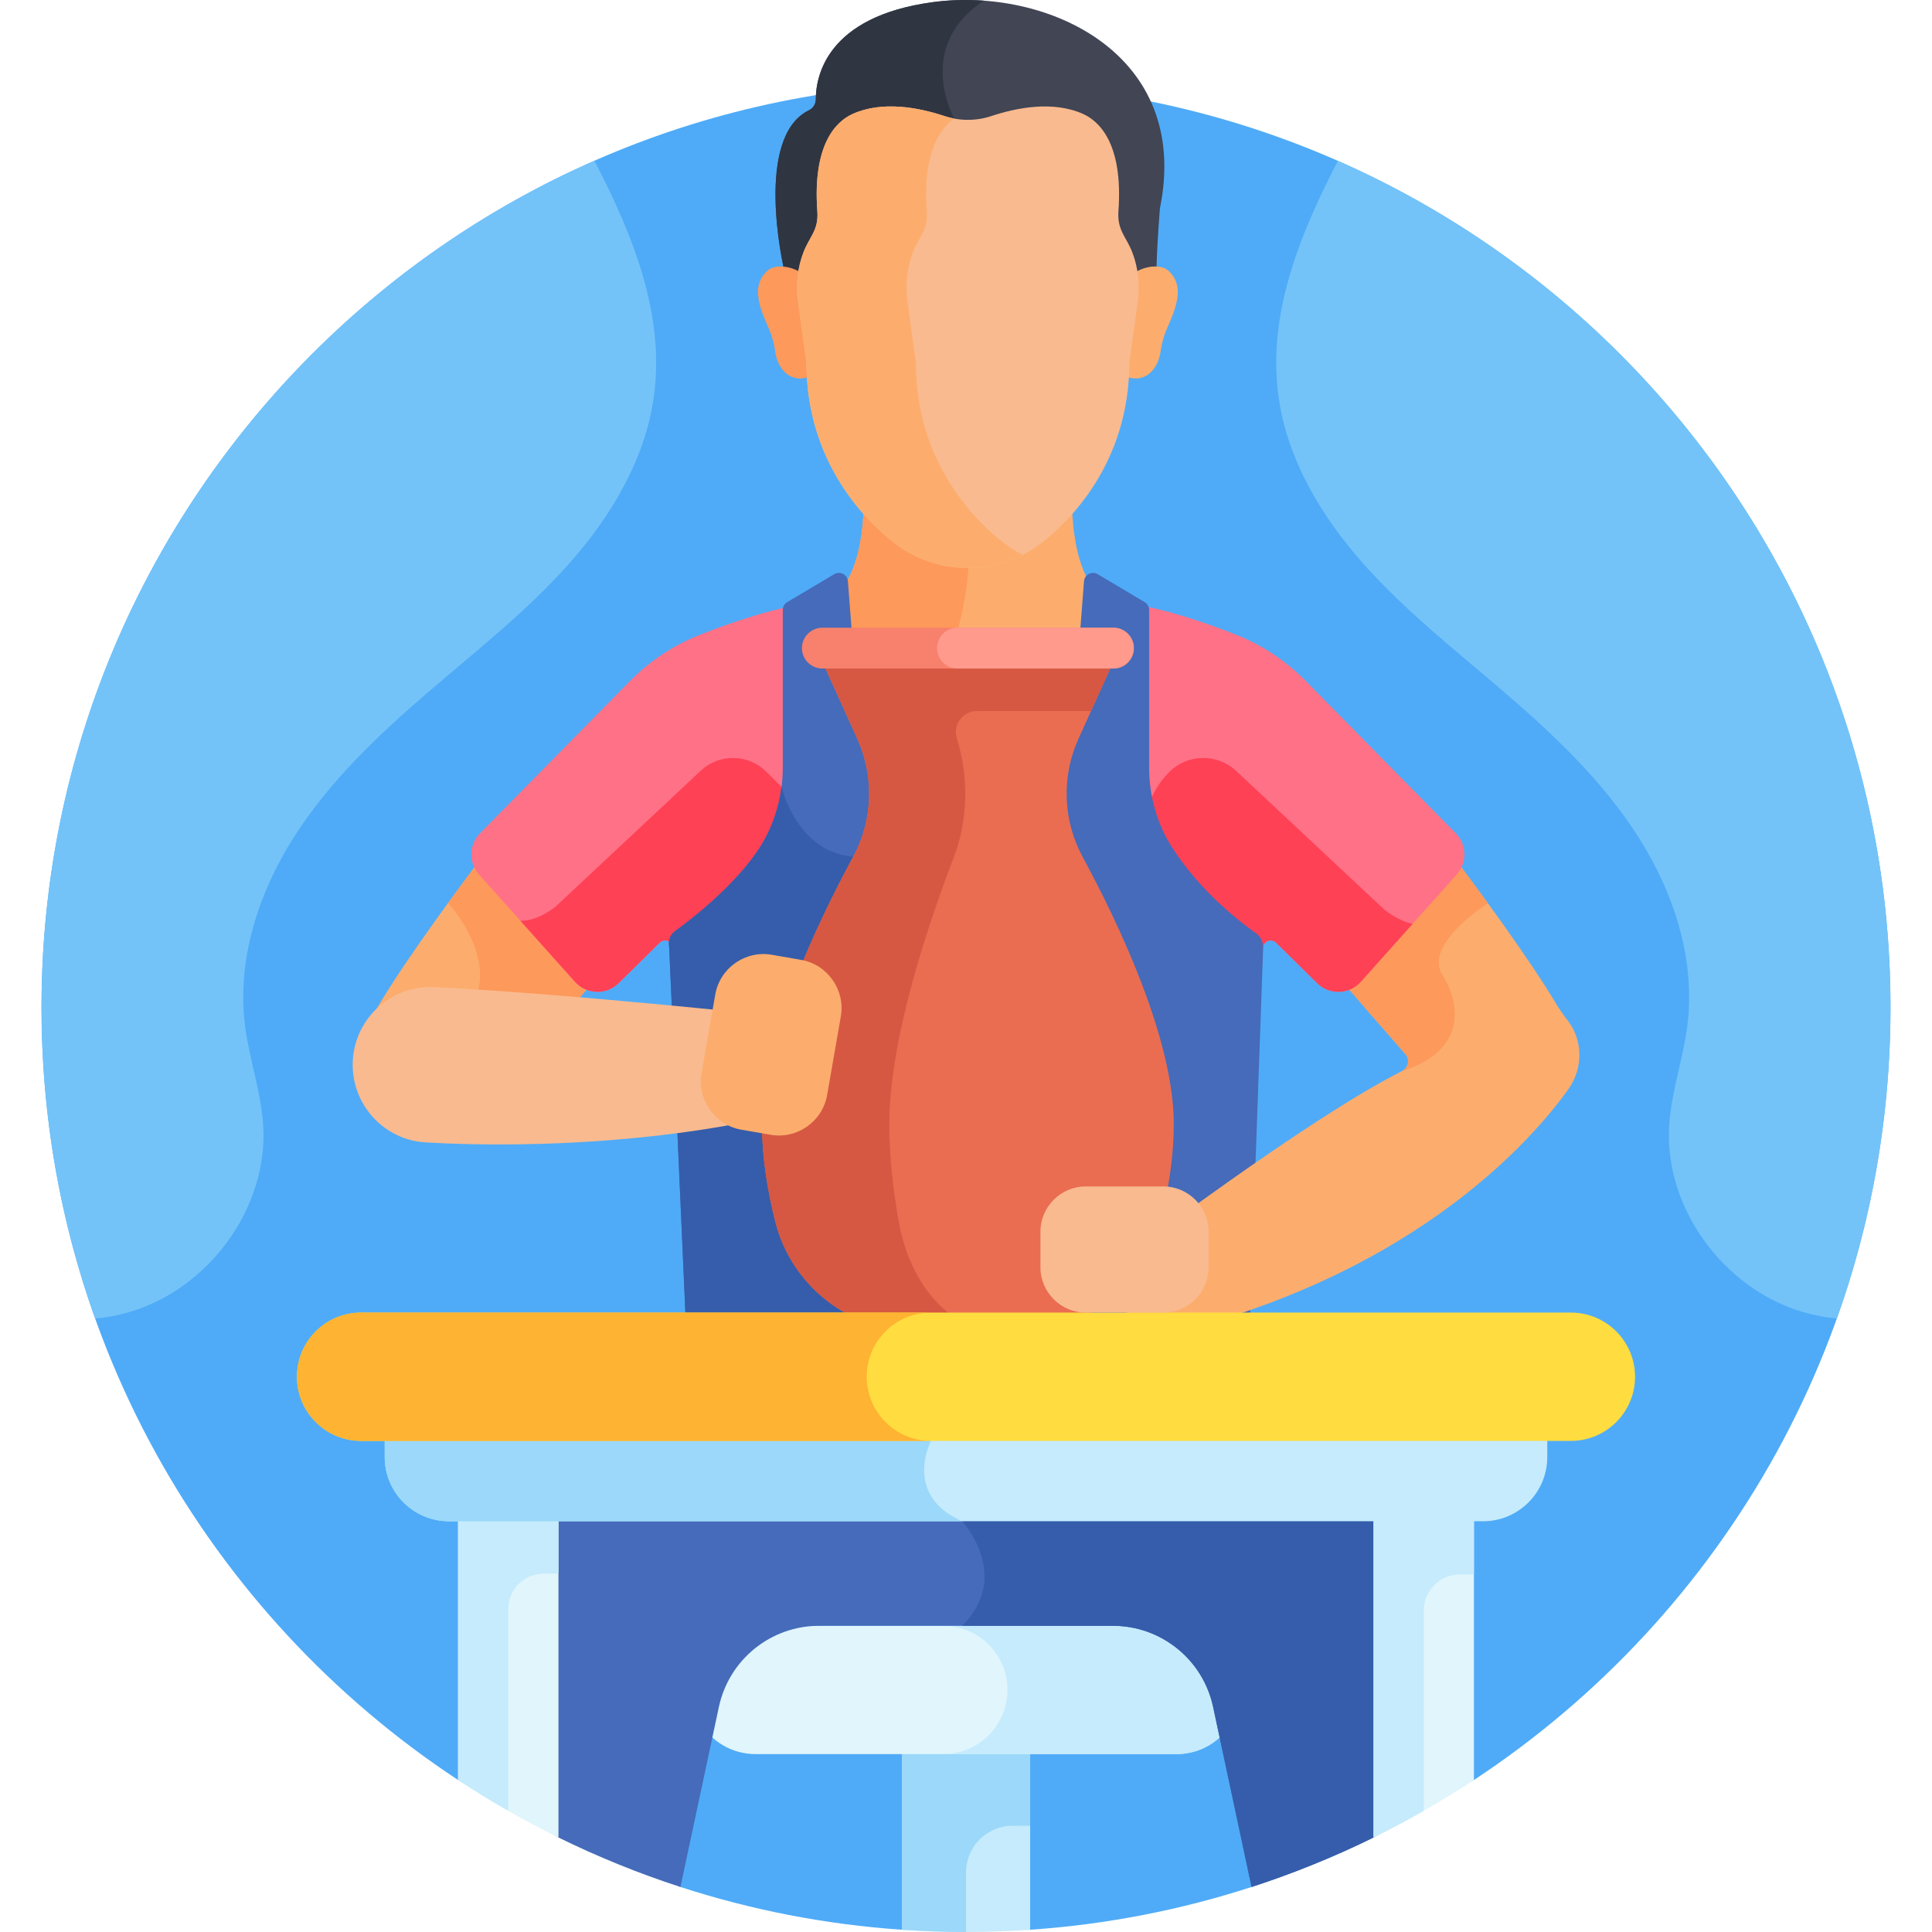 <svg width="176" height="176" viewBox="0 0 176 176" fill="none" xmlns="http://www.w3.org/2000/svg">
<path d="M88 7.561C41.487 7.561 3.781 45.267 3.781 91.78C3.781 121.201 18.87 147.094 41.729 162.154L61.985 171.898C68.406 173.982 75.163 175.315 82.156 175.794H93.844C100.837 175.315 107.594 173.982 114.015 171.898L134.271 162.154C157.13 147.094 172.219 121.201 172.219 91.78C172.219 45.267 134.513 7.561 88 7.561Z" fill="#4FABF7"/>
<path d="M141.945 91.751C139.346 87.33 134.288 80.541 132.392 78.032L122.3 89.449L125.042 92.599H142.531C142.32 92.328 142.12 92.049 141.945 91.751Z" fill="#FCAD6D"/>
<path d="M131.398 88.803C129.928 86.464 133.76 83.483 135.536 82.273C134.243 80.495 133.098 78.966 132.392 78.032L122.3 89.449L125.042 92.599H132.517C132.578 91.308 132.136 89.975 131.398 88.803Z" fill="#FD995B"/>
<path d="M43.952 78.032C42.056 80.541 36.998 87.329 34.399 91.751C34.224 92.049 34.024 92.328 33.813 92.6H51.302L54.044 89.45L43.952 78.032Z" fill="#FCAD6D"/>
<path d="M42.461 92.599H51.302L54.044 89.449L43.952 78.032C43.249 78.963 42.11 80.482 40.825 82.25C42.477 84.186 45.431 88.58 42.461 92.599Z" fill="#FD995B"/>
<path d="M132.614 75.907L118.949 62.036C117.197 60.258 115.109 58.843 112.797 57.903C109.678 56.635 105.867 55.452 103.946 55.188L72.399 55.188C70.507 55.459 66.685 56.646 63.558 57.91C61.234 58.849 59.136 60.269 57.376 62.055L43.73 75.907C42.713 76.939 42.673 78.583 43.639 79.663L52.379 89.438C53.424 90.608 55.235 90.665 56.352 89.564L60.096 85.873C60.539 85.436 61.291 85.75 61.291 86.373L64.041 134.75H112.303L115.053 86.373C115.053 85.75 115.804 85.436 116.247 85.873L119.992 89.564C121.109 90.665 122.92 90.608 123.965 89.438L132.704 79.663C133.67 78.583 133.63 76.939 132.614 75.907Z" fill="#FF7186"/>
<path d="M126.145 82.897L112.614 70.23C110.892 68.619 108.205 68.657 106.529 70.316C105.589 71.247 104.904 72.404 104.541 73.676L102.41 81.138L105.095 84.479L112.615 90.393C112.615 90.393 113.575 90.96 114.757 91.578L115.053 86.373C115.053 85.75 115.804 85.436 116.247 85.873L119.992 89.564C121.109 90.665 122.92 90.608 123.965 89.438L128.688 84.155C127.338 83.886 126.145 82.897 126.145 82.897Z" fill="#FF4155"/>
<path d="M73.82 80.867L71.195 71.676L69.793 70.288C68.155 68.666 65.528 68.629 63.845 70.204L50.617 82.586C50.617 82.586 48.995 83.936 47.411 83.882L52.379 89.438C53.424 90.607 55.235 90.664 56.352 89.564L60.096 85.873C60.539 85.436 61.291 85.75 61.291 86.373L61.563 91.17C62.802 90.528 63.844 89.913 63.844 89.913L71.195 84.132L73.82 80.867Z" fill="#FF4155"/>
<path d="M105.541 104.907C105.541 104.907 109.437 106.454 110.64 109.204L109.488 110.055H104.854L105.541 104.907Z" fill="#FCAD6D"/>
<path d="M82.156 175.795C84.087 175.927 86.035 176 88 176C89.965 176 91.913 175.927 93.844 175.795V159.104H82.156V175.795Z" fill="#C5EBFC"/>
<path d="M92.241 166.323H93.844V159.104H82.156V175.795C84.087 175.927 86.035 176 88 176V170.564C88 168.222 89.898 166.323 92.241 166.323Z" fill="#9BD8F9"/>
<path d="M113.026 153.948C113.026 150.721 110.41 148.104 107.182 148.104H68.818C65.59 148.104 62.974 150.721 62.974 153.948C62.974 157.176 65.59 159.792 68.818 159.792H107.183C110.41 159.792 113.026 157.176 113.026 153.948Z" fill="#E0F5FC"/>
<path d="M107.182 148.104H85.938C89.165 148.104 91.781 150.721 91.781 153.948C91.781 157.176 89.165 159.792 85.938 159.792H107.182C110.41 159.792 113.026 157.176 113.026 153.948C113.026 150.721 110.41 148.104 107.182 148.104Z" fill="#C5EBFC"/>
<path d="M125.125 167.391V167.392C121.556 169.145 117.846 170.655 114.015 171.899L110.512 155.495C109.592 151.185 105.784 148.105 101.377 148.105H74.624C70.217 148.105 66.409 151.186 65.489 155.495L61.986 171.899C58.156 170.656 54.446 169.146 50.878 167.393L50.875 167.391L42.52 162.607V147.457C42.52 138.322 49.925 130.917 59.059 130.917H116.941C126.075 130.917 133.481 138.322 133.481 147.457V162.607L125.125 167.391Z" fill="#456BBA"/>
<path d="M133.481 147.457V162.607L125.125 167.391V167.392C121.556 169.145 117.846 170.655 114.015 171.899L110.512 155.495C109.592 151.185 105.784 148.105 101.377 148.105H87.656C92.237 143.525 87.656 138.583 87.656 138.583C87.656 138.583 87.804 135.582 88.102 130.918H116.941C126.075 130.917 133.481 138.322 133.481 147.457Z" fill="#355DAB"/>
<path d="M125.125 167.391C128.291 165.833 131.344 164.082 134.271 162.154V137.837H125.125V167.391Z" fill="#E0F5FC"/>
<path d="M133.009 143.423H134.271V137.837H125.125V167.391C126.677 166.627 128.202 165.816 129.698 164.961V146.734C129.698 144.905 131.18 143.423 133.009 143.423Z" fill="#C5EBFC"/>
<path d="M41.729 162.154C44.656 164.082 47.709 165.833 50.875 167.391V137.837H41.729V162.154Z" fill="#E0F5FC"/>
<path d="M49.519 143.353H50.875V137.837H41.729V162.154C43.221 163.137 44.746 164.073 46.302 164.961V146.569C46.302 144.793 47.742 143.353 49.519 143.353Z" fill="#C5EBFC"/>
<path d="M140.952 130.917H35.048V132.73C35.048 135.962 37.668 138.582 40.9 138.582H135.1C138.332 138.582 140.952 135.962 140.952 132.73V130.917Z" fill="#C5EBFC"/>
<path d="M35.048 132.73C35.048 135.962 37.668 138.583 40.9 138.583H87.656C82.214 136.228 84.802 131.261 84.802 131.261L84.22 130.917H35.048V132.73Z" fill="#9BD8F9"/>
<path d="M101.326 54.393C100.294 54.119 99.411 53.433 98.937 52.476C98.011 50.6 97.729 48.161 97.666 46.319C96.707 47.436 95.7 48.37 94.739 49.117C92.865 50.572 90.553 51.362 88.171 51.362C85.79 51.362 83.478 50.572 81.605 49.117C80.643 48.37 79.636 47.436 78.677 46.319C78.614 48.161 78.332 50.601 77.406 52.476C76.932 53.433 76.049 54.119 75.017 54.393C74.128 54.63 73.257 54.895 72.399 55.188C74.712 59.035 77.509 61.564 79.169 62.852C84.43 66.938 91.875 66.968 97.174 62.852C98.834 61.564 101.631 59.034 103.945 55.188C103.087 54.895 102.215 54.63 101.326 54.393Z" fill="#FCAD6D"/>
<path d="M88.172 51.362C85.791 51.362 83.479 50.572 81.605 49.117C80.643 48.37 79.637 47.436 78.678 46.319C78.614 48.161 78.333 50.601 77.406 52.476C76.933 53.433 76.05 54.119 75.017 54.393C74.129 54.63 73.257 54.895 72.399 55.188C74.713 59.035 77.51 61.564 79.169 62.852C80.193 63.647 81.3 64.286 82.457 64.774C83.314 63.669 84.108 62.674 84.792 61.99C87.233 59.549 88.013 54.708 88.253 51.359C88.226 51.359 88.199 51.362 88.172 51.362Z" fill="#FD995B"/>
<path d="M114.454 85.043C110.646 82.32 108.27 79.504 106.816 77.262C105.4 75.079 104.682 72.516 104.682 69.914V55.562C104.682 55.27 104.528 55.001 104.277 54.852L99.997 52.306C99.47 51.993 98.798 52.342 98.75 52.953L98.28 59.041H77.712L77.241 52.953C77.194 52.342 76.522 51.993 75.995 52.306L71.715 54.852C71.464 55 71.31 55.27 71.31 55.562V69.914C71.31 72.516 70.591 75.079 69.176 77.262C67.758 79.448 65.118 82.181 61.473 84.841C61.029 85.164 60.864 85.712 60.953 86.254C60.96 86.292 60.963 86.332 60.963 86.374L62.694 125.418H113.682L115.069 86.374C115.069 86.371 115.069 86.368 115.069 86.365C115.076 85.845 114.877 85.346 114.454 85.043Z" fill="#456BBA"/>
<path d="M79.062 78.033C72.789 78.636 71.198 71.677 71.198 71.677L71.195 71.676C70.944 73.66 70.271 75.575 69.177 77.262C67.759 79.448 65.119 82.181 61.474 84.84C61.03 85.164 60.865 85.711 60.955 86.253C60.961 86.292 60.964 86.332 60.964 86.373L62.695 125.417H87.526C86.248 107.479 83.456 77.61 79.062 78.033Z" fill="#355DAB"/>
<path d="M84.942 0.201C75.244 1.523 74.322 7.022 74.318 9.039C74.317 9.462 74.083 9.854 73.702 10.04C68.657 12.493 71.377 24.322 71.377 24.322C71.884 24.355 72.414 24.561 72.81 24.752C72.907 24.15 73.065 23.556 73.288 22.983C73.458 22.545 73.671 22.104 73.936 21.687C74.398 20.963 74.608 20.109 74.545 19.255C74.364 16.788 74.451 11.926 77.709 10.46C80.468 9.219 83.853 9.937 86.011 10.655C87.413 11.122 88.931 11.122 90.333 10.655C92.492 9.938 95.877 9.219 98.636 10.46C101.884 11.921 101.98 16.761 101.801 19.234C101.739 20.095 101.943 20.957 102.408 21.687C102.683 22.117 102.9 22.574 103.073 23.025C103.288 23.585 103.441 24.164 103.535 24.752C104.034 24.51 104.746 24.247 105.356 24.334C105.43 21.747 105.669 18.959 105.669 18.959C108.543 4.883 95.385 -1.221 84.942 0.201Z" fill="#414554"/>
<path d="M89.63 0.062C88.048 -0.053 86.466 -0.007 84.942 0.201C75.244 1.522 74.322 7.021 74.318 9.039C74.317 9.462 74.083 9.854 73.702 10.039C68.657 12.493 71.377 24.321 71.377 24.321C71.884 24.355 72.414 24.56 72.81 24.752C72.907 24.149 73.065 23.556 73.288 22.982C73.458 22.545 73.671 22.104 73.936 21.686C74.398 20.963 74.608 20.109 74.545 19.255C74.364 16.788 74.451 11.925 77.709 10.46C80.468 9.218 83.853 9.937 86.011 10.655C86.305 10.753 86.605 10.825 86.907 10.882L86.923 10.797C86.923 10.797 83.241 4.248 89.63 0.062Z" fill="#303542"/>
<path d="M106.445 24.669C105.69 23.977 104.185 24.328 103.535 24.752C103.677 25.64 103.685 26.547 103.562 27.444L102.794 33.036C102.794 33.486 102.78 33.929 102.754 34.363C104.626 34.928 105.556 33.247 105.713 32.094C105.78 31.597 105.89 31.108 106.043 30.63C106.542 29.075 108.338 26.404 106.445 24.669Z" fill="#FCAD6D"/>
<path d="M69.898 24.669C70.654 23.977 72.159 24.328 72.809 24.752C72.666 25.64 72.659 26.547 72.781 27.444L73.549 33.036C73.549 33.486 73.563 33.929 73.589 34.363C71.717 34.928 70.787 33.247 70.631 32.094C70.563 31.597 70.453 31.108 70.3 30.63C69.802 29.075 68.006 26.404 69.898 24.669Z" fill="#FD995B"/>
<path d="M103.153 22.994C102.606 21.569 101.76 20.979 101.886 19.24C102.339 12.995 100.066 11.01 98.671 10.382C95.936 9.152 92.612 9.807 90.306 10.574C88.93 11.032 87.414 11.032 86.037 10.574C83.731 9.807 80.409 9.151 77.673 10.382C76.275 11.011 74 13.001 74.46 19.262C74.585 20.965 73.751 21.555 73.208 22.951C72.662 24.354 72.485 25.912 72.697 27.455L73.464 33.036C73.464 42.255 79.042 47.582 81.44 49.444C85.374 52.499 90.941 52.522 94.904 49.444C97.302 47.582 102.88 42.255 102.879 33.047L103.647 27.456C103.857 25.928 103.686 24.386 103.153 22.994Z" fill="#F9BA8F"/>
<path d="M91.409 49.444C89.01 47.582 83.433 42.255 83.433 33.036L82.665 27.455C82.454 25.912 82.63 24.355 83.177 22.951C83.72 21.555 84.553 20.965 84.428 19.262C84.041 13.996 85.589 11.752 86.923 10.797C86.623 10.742 86.327 10.67 86.037 10.574C83.731 9.807 80.408 9.151 77.673 10.382C76.275 11.011 73.999 13.001 74.459 19.262C74.585 20.965 73.751 21.555 73.208 22.951C72.662 24.354 72.485 25.912 72.697 27.455L73.464 33.036C73.464 42.255 79.042 47.582 81.44 49.444C84.825 52.073 89.416 52.45 93.157 50.545C92.549 50.236 91.961 49.873 91.409 49.444Z" fill="#FCAD6D"/>
<path d="M71.825 92.68C71.825 92.68 52.474 90.561 39.568 89.922C35.521 89.722 32.13 92.946 32.13 96.998C32.13 100.742 35.041 103.849 38.777 104.069C48.894 104.667 64.052 103.972 75.958 100.195L71.825 92.68Z" fill="#F9BA8F"/>
<path d="M69.415 102.429C69.415 105.394 69.905 108.434 70.637 111.319C72.132 117.21 77.473 121.31 83.551 121.31H92.793C98.87 121.31 104.212 117.21 105.706 111.319C106.438 108.434 106.929 105.394 106.929 102.429C106.929 94.694 101.957 84.215 98.625 78.061C96.82 74.728 96.687 70.74 98.251 67.287L101.306 60.546H90.641H75.037L78.092 67.287C79.656 70.74 79.523 74.728 77.718 78.061C74.386 84.215 69.415 94.694 69.415 102.429Z" fill="#EA6D51"/>
<path d="M81.881 111.319C81.362 108.434 81.013 105.394 81.013 102.429C81.013 94.694 84.539 84.215 86.902 78.061C88.182 74.728 88.277 70.74 87.167 67.287C86.768 66.045 87.695 64.773 89 64.773H99.39L101.306 60.546H90.641H75.037L78.092 67.287C79.656 70.74 79.523 74.728 77.718 78.061C74.386 84.215 69.414 94.694 69.414 102.429C69.414 105.394 69.905 108.434 70.637 111.319C72.132 117.21 77.473 121.31 83.55 121.31H91.038C86.728 121.31 82.94 117.21 81.881 111.319Z" fill="#D65843"/>
<path d="M101.431 60.9H74.912C73.89 60.9 73.053 60.064 73.053 59.041C73.053 58.019 73.89 57.183 74.912 57.183H101.431C102.454 57.183 103.29 58.019 103.29 59.041C103.29 60.064 102.454 60.9 101.431 60.9Z" fill="#F7816D"/>
<path d="M103.29 59.041C103.29 58.019 102.454 57.183 101.431 57.183H87.219C86.196 57.183 85.36 58.019 85.36 59.041C85.36 60.064 86.196 60.9 87.219 60.9H101.431C102.454 60.9 103.29 60.064 103.29 59.041Z" fill="#FF9A8D"/>
<path d="M72.974 87.442L70.309 86.977C67.896 86.557 65.578 88.187 65.158 90.6L63.91 97.76C63.49 100.172 65.12 102.49 67.533 102.911L70.198 103.375C72.611 103.796 74.929 102.165 75.349 99.753L76.597 92.593C77.017 90.18 75.387 87.862 72.974 87.442Z" fill="#FCAD6D"/>
<path d="M142.694 92.811C142.432 92.494 142.194 92.161 141.983 91.809H124.354L128.028 96.029C128.454 96.518 128.307 97.275 127.728 97.566C119.035 101.946 102.671 114.399 102.671 114.399V122.368C128.242 117.298 139.795 103.558 142.885 99.208C144.221 97.327 144.219 94.779 142.808 92.954C142.768 92.903 142.73 92.856 142.694 92.811Z" fill="#FCAD6D"/>
<path d="M143.104 131.261H32.896C29.668 131.261 27.052 128.644 27.052 125.417C27.052 122.19 29.668 119.573 32.896 119.573H143.105C146.332 119.573 148.948 122.19 148.948 125.417C148.948 128.644 146.332 131.261 143.104 131.261Z" fill="#FFDD40"/>
<path d="M78.958 125.417C78.958 122.19 81.575 119.573 84.802 119.573H32.896C29.668 119.573 27.052 122.19 27.052 125.417C27.052 128.644 29.668 131.261 32.896 131.261H84.802C81.575 131.261 78.958 128.644 78.958 125.417Z" fill="#FFB332"/>
<path d="M105.978 108.082H98.905C96.637 108.082 94.781 109.938 94.781 112.206V115.449C94.781 117.717 96.637 119.573 98.905 119.573H105.978C108.247 119.573 110.103 117.717 110.103 115.449V112.206C110.103 109.938 108.247 108.082 105.978 108.082Z" fill="#F9BA8F"/>
<path d="M121.875 14.658C118.359 21.452 115.435 28.694 116.473 36.148C117.268 41.857 120.364 47.031 124.189 51.343C128.015 55.654 132.579 59.231 136.952 62.985C141.535 66.917 145.982 71.124 149.232 76.214C152.481 81.304 154.467 87.4 153.719 93.393C153.336 96.464 152.253 99.431 152.059 102.52C151.586 110.042 157.03 117.411 164.263 119.53C165.268 119.825 166.295 120.015 167.33 120.115C170.494 111.261 172.219 101.722 172.219 91.78C172.219 57.319 151.518 27.697 121.875 14.658Z" fill="#73C3F9"/>
<path d="M3.781 91.78C3.781 101.724 5.506 111.264 8.671 120.119C9.717 120.02 10.755 119.828 11.771 119.53C19.003 117.411 24.448 110.042 23.975 102.52C23.781 99.431 22.698 96.464 22.315 93.393C21.567 87.4 23.553 81.304 26.802 76.214C30.052 71.124 34.498 66.917 39.082 62.984C43.456 59.231 48.02 55.654 51.845 51.342C55.67 47.031 58.766 41.857 59.561 36.148C60.6 28.689 57.672 21.443 54.153 14.645C24.495 27.678 3.781 57.308 3.781 91.78Z" fill="#73C3F9"/>
<path d="M128.028 96.029C128.453 96.518 128.306 97.275 127.728 97.566C131.536 96.4 132.736 94.106 132.495 91.809H124.354L128.028 96.029Z" fill="#FD995B"/>
</svg>
